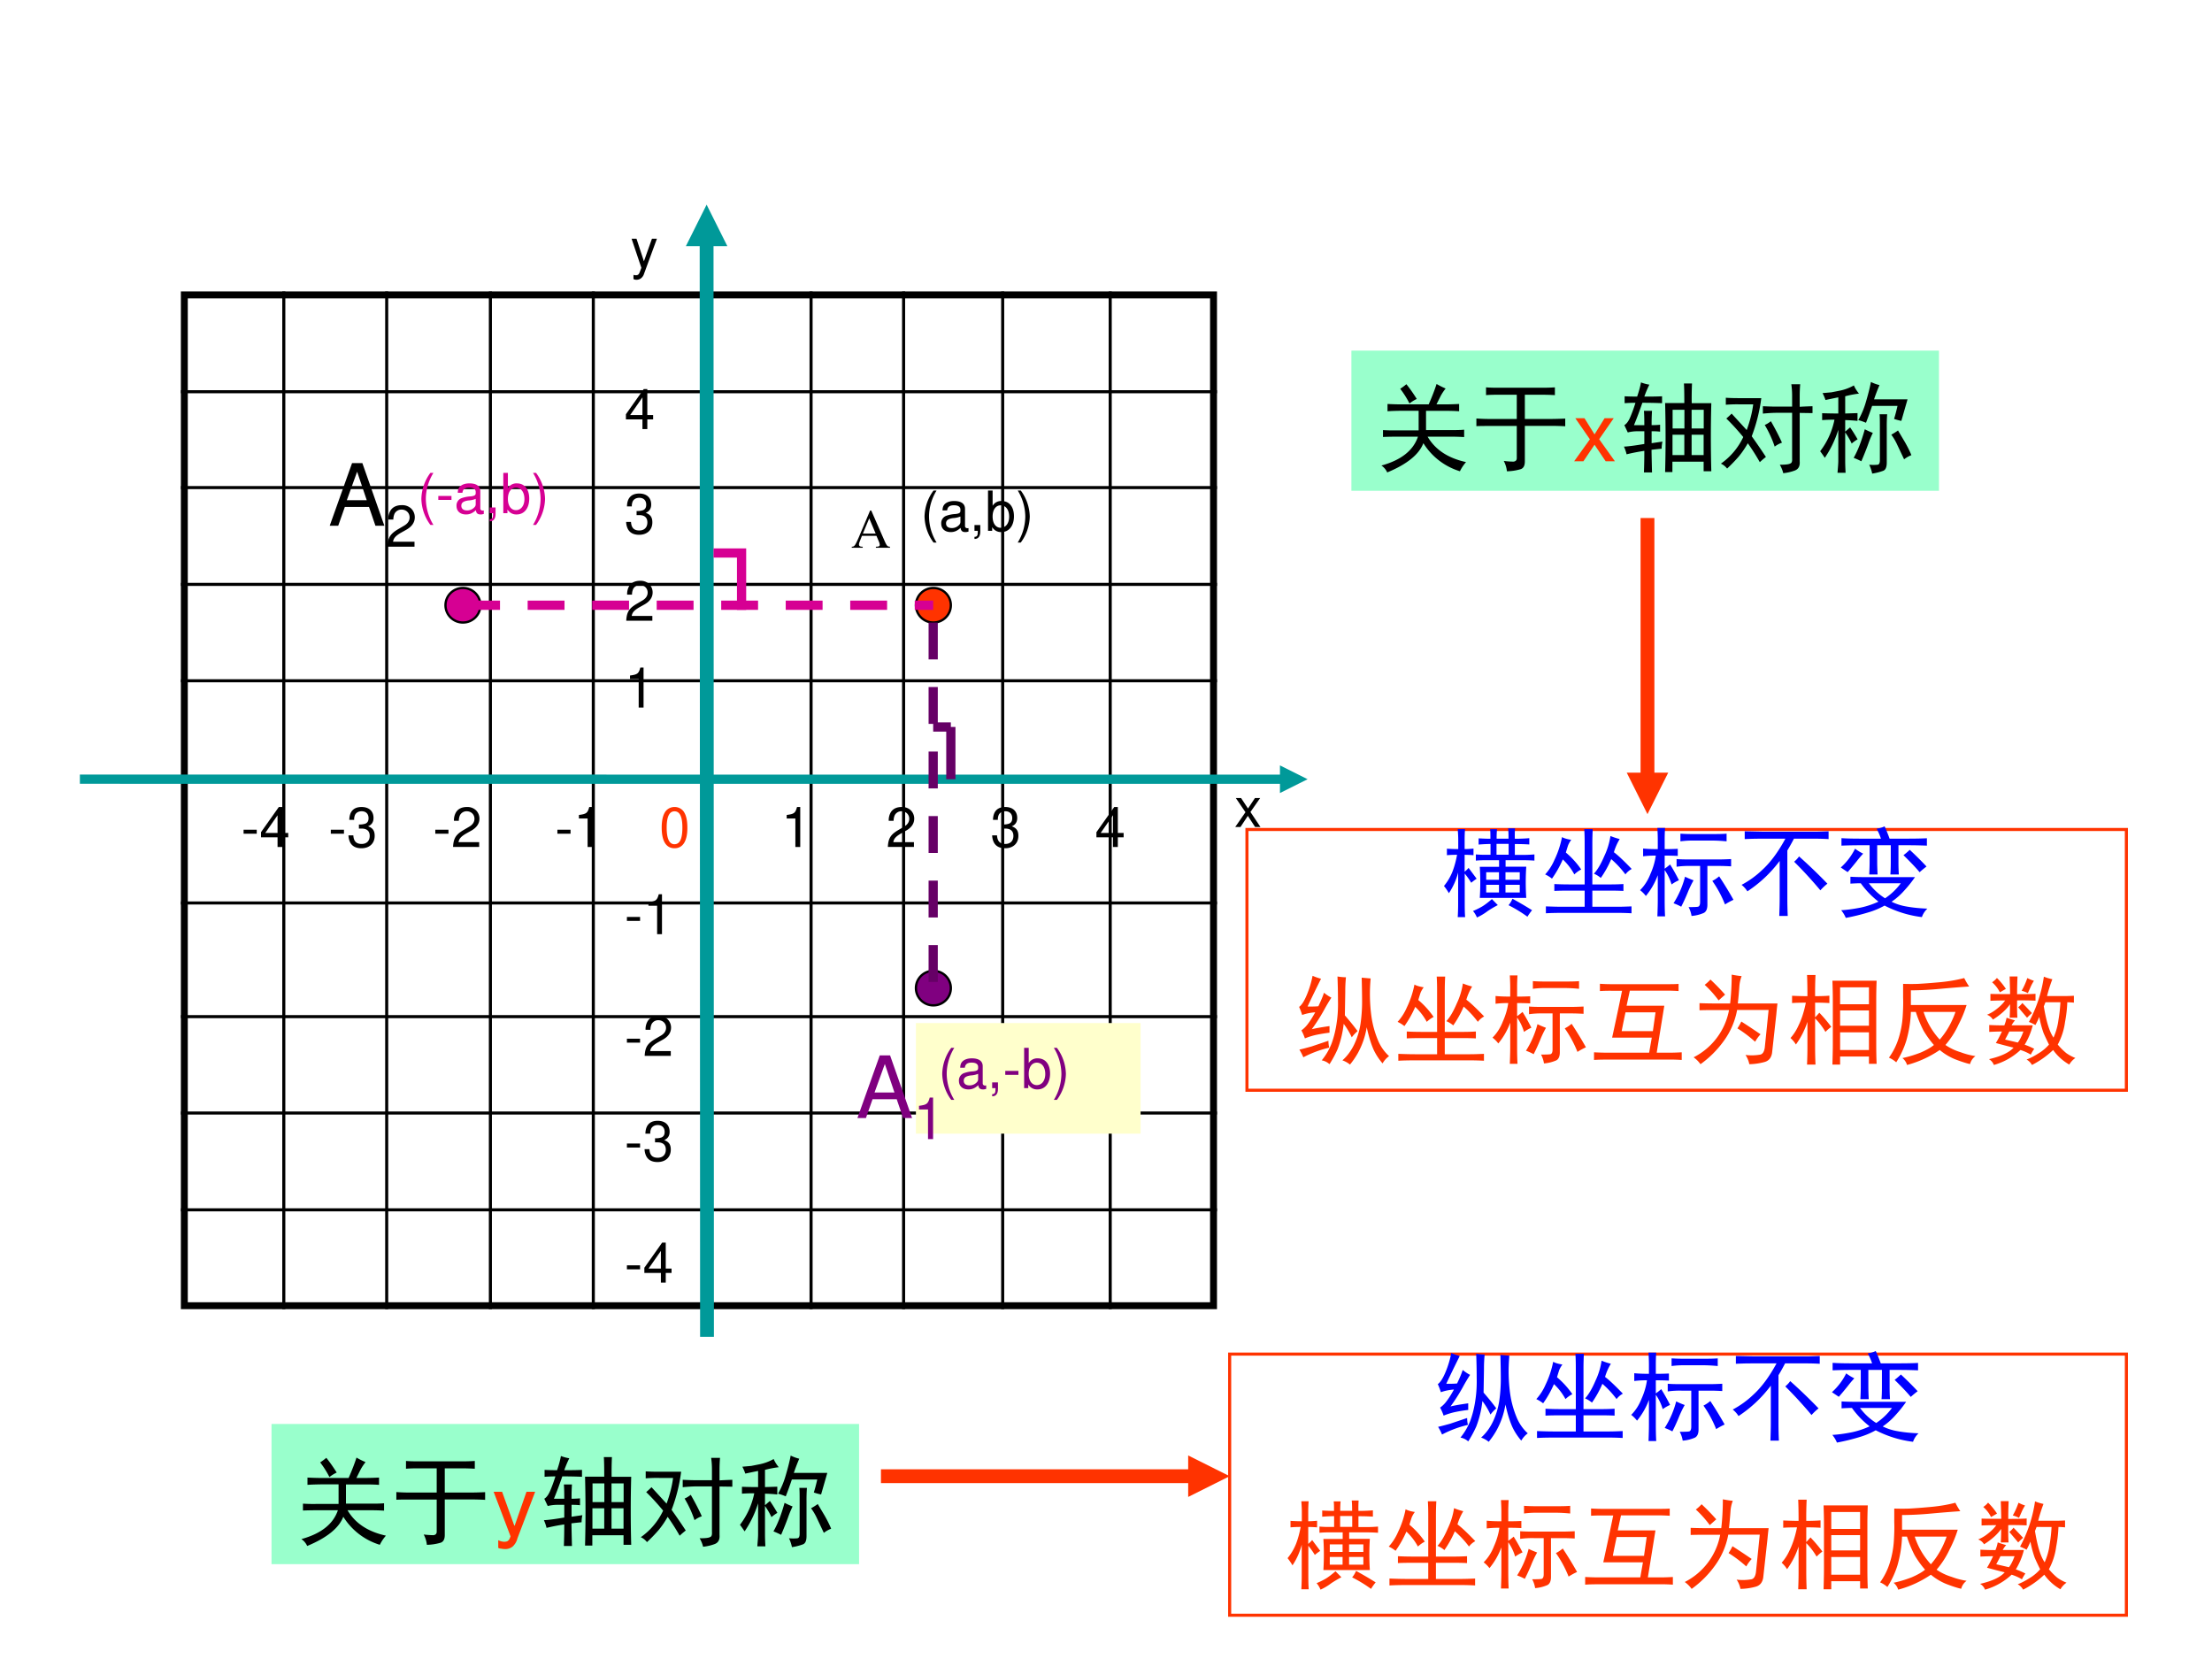 <svg xmlns="http://www.w3.org/2000/svg" xmlns:xlink="http://www.w3.org/1999/xlink" width="960" height="720" viewBox="0 0 720 540"><rect x="0" y="0" width="720" height="540" fill="#808080" stroke="none"/><g data-name="P"><clipPath id="a"><path fill-rule="evenodd" d="M0 540h720V0H0Z"/></clipPath><g clip-path="url(#a)"><path fill="#fff" fill-rule="evenodd" d="M0 540h720V0H0Z"/></g></g><g data-name="P"><symbol id="b"><path d="m.275.271.176.253H.357L.231.334l-.126.19H.01L.185.267 0 0h.095l.133.201L.359 0h.097L.275.271Z"/></symbol><use xlink:href="#b" transform="matrix(18 0 0 -18 402.066 269.18)"/><symbol id="c"><path d="M-2147483500-2147483500Z"/></symbol><use xlink:href="#c" transform="matrix(18 0 0 -18 38654700000 -38654700000)"/></g><g fill="none" stroke="#000" stroke-linejoin="round" data-name="P"><path d="M92.375 94.88v331.24M125.87 94.88v331.24M159.62 94.88v331.24M193.12 94.88v331.24M230 94.88v331.24M264 94.88v331.24M294.12 94.88v331.24M326.37 94.88v331.24M361.37 94.88v331.24M58.875 127.5H396.12M58.875 158.71H396.12M58.875 190.21H396.12M58.875 221.59H396.12M58.875 253.1H396.12M58.875 293.91H396.12M58.875 330.91H396.12M58.875 362.29H396.12M58.875 393.8H396.12"/><path stroke-width="2.25" d="M60 94.88v331.24M395 94.88v331.24M58.875 96H396.12M58.875 425H396.12"/></g><g data-name="P"><symbol id="d"><path d="M.368.742.223.334.089.742H0L.177.216.145.133C.131.096.113.082.078.082a.192.192 0 0 0-.044.006V.013A.113.113 0 0 1 .09 0c.027 0 .056.009.078.025a.161.161 0 0 1 .057.083l.233.634h-.09Z"/></symbol><use xlink:href="#d" transform="matrix(18 0 0 -18 205.58 91.064)"/><use xlink:href="#c" transform="matrix(18 0 0 -18 38654700000 -38654700000)"/></g><path fill="#099" d="m227.88 435.13-.13-357.26h4.5l.13 357.25Zm-4.63-355L230 66.62l6.75 13.5Z" data-name="P"/><path fill="#099" d="m26 252.12 392.13.01v3L26 255.12Zm390.62-2.99 9 4.5-9 4.5Z" data-name="P"/><g data-name="P"><symbol id="e"><path d="M.163.941A.82.82 0 0 1 0 .471.82.82 0 0 1 .163 0h.055a.915.915 0 0 0-.137.471c0 .159.049.328.137.47H.163Z"/></symbol><symbol id="f"><path d="M.493.072.475.07C.446.07.43.085.43.111v.308C.43.512.362.562.233.562.156.562.095.54.059.501.035.474.025.444.023.392h.084C.114.456.152.485.23.485.306.485.347.457.347.407V.385C.346.349.328.336.26.327A.598.598 0 0 1 .092.295.14.14 0 0 1 0 .155C0 .06.066 0 .172 0 .238 0 .291.023.35.077.356.023.382 0 .436 0c.018 0 .029.002.057.009v.063M.347.188C.347.16.339.143.314.12A.177.177 0 0 0 .19.073C.125.073.087.104.087.157c0 .055.036.083.126.096a.407.407 0 0 1 .134.029V.188Z"/></symbol><symbol id="g"><path d="M0 .253V.149h.06V.131C.06.062.047.042 0 .04V.002C.066 0 .105.048.105.133v.12H0Z"/></symbol><symbol id="h"><path d="M0 .752V.023h.075V.09A.184.184 0 0 1 .241 0c.138 0 .228.113.228.287 0 .17-.085.275-.224.275A.179.179 0 0 1 .083.476v.276H0M.229.484C.322.484.382.403.382.278c0-.119-.062-.2-.153-.2-.089 0-.146.08-.146.203 0 .123.057.203.146.203Z"/></symbol><symbol id="i"><path d="M.055 0a.82.82 0 0 1 .163.47.82.82 0 0 1-.163.471H0A.915.915 0 0 0 .137.47.912.912 0 0 0 0 0h.055Z"/></symbol><use xlink:href="#e" transform="matrix(18 0 0 -18 300.934 176.596)"/><use xlink:href="#f" transform="matrix(18 0 0 -18 306.37 173.194)"/><use xlink:href="#g" transform="matrix(18 0 0 -18 317.188 175.462)"/><use xlink:href="#h" transform="matrix(18 0 0 -18 321.598 173.194)"/><use xlink:href="#i" transform="matrix(18 0 0 -18 331.264 176.596)"/><use xlink:href="#c" transform="matrix(18 0 0 -18 38654700000 -38654700000)"/></g><g data-name="P"><symbol id="j"><path d="M.157.515V0h.088v.723H.187C.156.612.136.597 0 .579V.515h.157Z"/></symbol><use xlink:href="#j" transform="matrix(18 0 0 -18 205.066 230.3)"/></g><g data-name="P"><symbol id="k"><path d="M0 0Z"/></symbol><use xlink:href="#k" transform="matrix(27.96 0 0 -27.96 213.19 230.3)"/></g><use xlink:href="#k" data-name="P" transform="matrix(36 0 0 -36 241.27 230.3)"/><use xlink:href="#c" data-name="P" transform="matrix(36 0 0 -36 77309400000 -77309400000)"/><g data-name="P"><symbol id="l"><path d="M.472.086H.099c.009.06.041.098.128.151l.1.056c.099.055.15.129.15.218a.21.21 0 0 1-.066.155.227.227 0 0 1-.161.056C.16.722.093.69.054.628A.282.282 0 0 1 .016.472h.088a.257.257 0 0 0 .021.102.135.135 0 0 0 .122.071c.08 0 .14-.058.14-.136C.387.451.354.401.291.365L.199.311C.051.226.008.158 0 0h.472v.086Z"/></symbol><use xlink:href="#l" transform="matrix(18 0 0 -18 203.842 202.042)"/></g><use xlink:href="#k" data-name="P" transform="matrix(27.984 0 0 -27.984 213.19 202.06)"/><use xlink:href="#k" data-name="P" transform="matrix(36.024 0 0 -36.024 241.27 202.06)"/><use xlink:href="#c" data-name="P" transform="matrix(36.024 0 0 -36.024 77360940000 -77360940000)"/><g data-name="P"><symbol id="m"><path d="M.299.175V0h.088v.175h.105v.079H.387v.469H.322L0 .268V.175h.299m0 .079H.077l.222.319V.254Z"/></symbol><use xlink:href="#m" transform="matrix(18 0 0 -18 203.734 139.66)"/></g><use xlink:href="#k" data-name="P" transform="matrix(27.96 0 0 -27.96 213.19 139.66)"/><use xlink:href="#k" data-name="P" transform="matrix(36 0 0 -36 241.27 139.66)"/><use xlink:href="#c" data-name="P" transform="matrix(36 0 0 -36 77309400000 -77309400000)"/><g data-name="P"><symbol id="n"><path d="M.238.072H0V0h.238v.072Z"/></symbol><use xlink:href="#n" transform="matrix(18 0 0 -18 204.058 413.16)"/><use xlink:href="#m" transform="matrix(18 0 0 -18 209.734 417.48)"/></g><use xlink:href="#k" data-name="P" transform="matrix(27.984 0 0 -27.984 219.19 417.48)"/><use xlink:href="#k" data-name="P" transform="matrix(36.024 0 0 -36.024 247.27 417.48)"/><use xlink:href="#c" data-name="P" transform="matrix(36.024 0 0 -36.024 77360940000 -77360940000)"/><g data-name="P"><use xlink:href="#n" transform="matrix(18 0 0 -18 204.058 373.51)"/><symbol id="o"><path d="M.189.356h.048C.333.356.384.311.384.224.384.133.329.078.238.078c-.097 0-.144.049-.15.155H0A.307.307 0 0 1 .031.105C.068.035.137 0 .234 0c.146 0 .24.088.24.225 0 .092-.035.142-.12.172.066.027.099.077.099.15 0 .124-.081.199-.216.199C.094.746.018.666.015.513h.088a.206.206 0 0 0 .016.091c.02.041.064.065.119.065.078 0 .125-.047.125-.125C.363.493.345.462.306.445A.326.326 0 0 0 .189.43V.356Z"/></symbol><use xlink:href="#o" transform="matrix(18 0 0 -18 209.806 378.244)"/></g><use xlink:href="#k" data-name="P" transform="matrix(27.96 0 0 -27.96 219.19 377.83)"/><use xlink:href="#k" data-name="P" transform="matrix(36 0 0 -36 247.27 377.83)"/><use xlink:href="#c" data-name="P" transform="matrix(36 0 0 -36 77309400000 -77309400000)"/><g data-name="P"><use xlink:href="#n" transform="matrix(18 0 0 -18 204.058 339.38)"/><use xlink:href="#l" transform="matrix(18 0 0 -18 209.842 343.682)"/></g><use xlink:href="#k" data-name="P" transform="matrix(27.96 0 0 -27.96 219.19 343.7)"/><use xlink:href="#k" data-name="P" transform="matrix(36 0 0 -36 247.27 343.7)"/><use xlink:href="#c" data-name="P" transform="matrix(36 0 0 -36 77309400000 -77309400000)"/><use xlink:href="#j" data-name="P" transform="matrix(18 0 0 -18 256.066 275.69)"/><use xlink:href="#k" data-name="P" transform="matrix(27.96 0 0 -27.96 264.19 275.69)"/><use xlink:href="#k" data-name="P" transform="matrix(36 0 0 -36 292.3 275.69)"/><use xlink:href="#c" data-name="P" transform="matrix(36 0 0 -36 77309400000 -77309400000)"/><use xlink:href="#l" data-name="P" transform="matrix(18 0 0 -18 288.992 275.672)"/><use xlink:href="#k" data-name="P" transform="matrix(27.96 0 0 -27.96 298.34 275.69)"/><use xlink:href="#k" data-name="P" transform="matrix(36 0 0 -36 326.42 275.69)"/><use xlink:href="#c" data-name="P" transform="matrix(36 0 0 -36 77309400000 -77309400000)"/><use xlink:href="#o" data-name="P" transform="matrix(18 0 0 -18 322.946 276.104)"/><use xlink:href="#k" data-name="P" transform="matrix(27.96 0 0 -27.96 332.33 275.69)"/><use xlink:href="#k" data-name="P" transform="matrix(36 0 0 -36 360.43 275.69)"/><use xlink:href="#c" data-name="P" transform="matrix(36 0 0 -36 77309400000 -77309400000)"/><use xlink:href="#m" data-name="P" transform="matrix(18 0 0 -18 356.884 275.69)"/><use xlink:href="#k" data-name="P" transform="matrix(27.96 0 0 -27.96 366.34 275.69)"/><use xlink:href="#k" data-name="P" transform="matrix(36 0 0 -36 394.44 275.69)"/><use xlink:href="#c" data-name="P" transform="matrix(36 0 0 -36 77309400000 -77309400000)"/><g data-name="P"><use xlink:href="#n" transform="matrix(18 0 0 -18 181.428 271.37)"/><use xlink:href="#j" transform="matrix(18 0 0 -18 188.436 275.69)"/></g><use xlink:href="#k" data-name="P" transform="matrix(27.96 0 0 -27.96 196.56 275.69)"/><use xlink:href="#k" data-name="P" transform="matrix(36 0 0 -36 224.66 275.69)"/><use xlink:href="#c" data-name="P" transform="matrix(36 0 0 -36 77309400000 -77309400000)"/><g data-name="P"><use xlink:href="#n" transform="matrix(18 0 0 -18 107.678 271.37)"/><use xlink:href="#o" transform="matrix(18 0 0 -18 113.426 276.104)"/></g><use xlink:href="#k" data-name="P" transform="matrix(27.96 0 0 -27.96 122.81 275.69)"/><use xlink:href="#k" data-name="P" transform="matrix(36 0 0 -36 150.89 275.69)"/><use xlink:href="#c" data-name="P" transform="matrix(36 0 0 -36 77309400000 -77309400000)"/><g data-name="P"><use xlink:href="#n" transform="matrix(18 0 0 -18 79.284 271.37)"/><use xlink:href="#m" transform="matrix(18 0 0 -18 84.96 275.69)"/></g><use xlink:href="#k" data-name="P" transform="matrix(27.96 0 0 -27.96 94.416 275.69)"/><use xlink:href="#k" data-name="P" transform="matrix(36 0 0 -36 122.52 275.69)"/><use xlink:href="#c" data-name="P" transform="matrix(36 0 0 -36 77309400000 -77309400000)"/><g data-name="P"><use xlink:href="#n" transform="matrix(18 0 0 -18 204.058 299.76)"/><use xlink:href="#j" transform="matrix(18 0 0 -18 211.066 304.08)"/></g><use xlink:href="#k" data-name="P" transform="matrix(27.96 0 0 -27.96 219.19 304.08)"/><use xlink:href="#k" data-name="P" transform="matrix(36.024 0 0 -36.024 247.27 304.08)"/><use xlink:href="#c" data-name="P" transform="matrix(36.024 0 0 -36.024 77360940000 -77360940000)"/><g data-name="P"><symbol id="p"><path d="M.232.746A.203.203 0 0 1 .069.667C.023.603 0 .507 0 .373 0 .129.08 0 .232 0c.15 0 .232.129.232.367 0 .14-.022.234-.069.3a.2.2 0 0 1-.163.079m0-.078C.327.668.374.571.374.375.374.169.328.073.23.073c-.093 0-.14.1-.14.299 0 .199.047.296.142.296Z"/></symbol><use xlink:href="#p" fill="#f30" transform="matrix(18 0 0 -18 215.384 276.104)"/></g><use xlink:href="#k" data-name="P" transform="matrix(27.96 0 0 -27.96 224.57 275.69)"/><use xlink:href="#k" data-name="P" transform="matrix(36 0 0 -36 252.65 275.69)"/><use xlink:href="#c" data-name="P" transform="matrix(36 0 0 -36 77309400000 -77309400000)"/><g data-name="P"><path fill="purple" fill-rule="evenodd" d="M298.13 321.62c0-3.1 2.54-5.62 5.68-5.62 3.14 0 5.69 2.52 5.69 5.62 0 3.11-2.55 5.63-5.69 5.63-3.14 0-5.68-2.52-5.68-5.63Z"/><path fill="none" stroke="#000" stroke-linejoin="round" stroke-width=".75" d="M298.13 321.62c0-3.1 2.54-5.62 5.68-5.62 3.14 0 5.69 2.52 5.69 5.62 0 3.11-2.55 5.63-5.69 5.63-3.14 0-5.68-2.52-5.68-5.63Z"/></g><g fill="#d60093" data-name="P"><use xlink:href="#e" transform="matrix(18 0 0 -18 137.154 170.856)"/><use xlink:href="#n" transform="matrix(18 0 0 -18 142.668 162.72)"/><use xlink:href="#f" transform="matrix(18 0 0 -18 148.596 167.454)"/><use xlink:href="#g" transform="matrix(18 0 0 -18 159.414 169.722)"/><use xlink:href="#h" transform="matrix(18 0 0 -18 163.824 167.454)"/><use xlink:href="#i" transform="matrix(18 0 0 -18 173.49 170.856)"/><use xlink:href="#c" transform="matrix(12 0 0 -12 25769802000 -25769802000)"/></g><path fill="#ffc" fill-rule="evenodd" d="M298.13 369h73.125v-36H298.13Z" data-name="P"/><g fill="purple" data-name="P"><use xlink:href="#e" transform="matrix(18 0 0 -18 306.694 358.006)"/><use xlink:href="#f" transform="matrix(18 0 0 -18 312.13 354.604)"/><use xlink:href="#g" transform="matrix(18 0 0 -18 322.948 356.872)"/><use xlink:href="#n" transform="matrix(18 0 0 -18 327.208 349.87)"/><use xlink:href="#h" transform="matrix(18 0 0 -18 333.352 354.604)"/><use xlink:href="#i" transform="matrix(18 0 0 -18 343.024 358.006)"/><use xlink:href="#c" transform="matrix(12 0 0 -12 25769802000 -25769802000)"/></g><g data-name="P"><path fill="#d60093" fill-rule="evenodd" d="M145 197c0-3.11 2.55-5.62 5.69-5.62 3.14 0 5.69 2.51 5.69 5.62 0 3.11-2.55 5.63-5.69 5.63-3.14 0-5.69-2.52-5.69-5.63Z"/><path fill="none" stroke="#000" stroke-linejoin="round" stroke-width=".75" d="M145 197c0-3.11 2.55-5.62 5.69-5.62 3.14 0 5.69 2.51 5.69 5.62 0 3.11-2.55 5.63-5.69 5.63-3.14 0-5.69-2.52-5.69-5.63Z"/></g><g data-name="P"><path fill="#f30" fill-rule="evenodd" d="M298.13 197c0-3.11 2.54-5.62 5.68-5.62 3.14 0 5.69 2.51 5.69 5.62 0 3.11-2.55 5.63-5.69 5.63-3.14 0-5.68-2.52-5.68-5.63Z"/><path fill="none" stroke="#000" stroke-linejoin="round" stroke-width=".75" d="M298.13 197c0-3.11 2.54-5.62 5.68-5.62 3.14 0 5.69 2.51 5.69 5.62 0 3.11-2.55 5.63-5.69 5.63-3.14 0-5.68-2.52-5.68-5.63Z"/></g><g data-name="P"><use xlink:href="#n" transform="matrix(18 0 0 -18 141.688 271.37)"/><use xlink:href="#l" transform="matrix(18 0 0 -18 147.472 275.672)"/></g><use xlink:href="#k" data-name="P" transform="matrix(27.96 0 0 -27.96 156.82 275.69)"/><use xlink:href="#k" data-name="P" transform="matrix(36 0 0 -36 184.9 275.69)"/><use xlink:href="#c" data-name="P" transform="matrix(36 0 0 -36 77309400000 -77309400000)"/><use xlink:href="#o" data-name="P" transform="matrix(18 0 0 -18 203.806 174.074)"/><use xlink:href="#k" data-name="P" transform="matrix(27.96 0 0 -27.96 213.19 173.66)"/><use xlink:href="#k" data-name="P" transform="matrix(36 0 0 -36 241.27 173.66)"/><use xlink:href="#c" data-name="P" transform="matrix(36 0 0 -36 77309400000 -77309400000)"/><path fill="none" stroke="#606" stroke-dasharray="12,9" stroke-linejoin="round" stroke-width="3" d="M303.75 202.63v119.12" data-name="P"/><path fill="none" stroke="#d60093" stroke-dasharray="12,9" stroke-linejoin="round" stroke-width="3" d="M150.75 197h153" data-name="P"/><g data-name="P"><symbol id="q"><path d="M.457.219.532 0h.104L.38.729H.26L0 0h.099l.077.219h.281M.431.297H.199l.12.332.112-.332Z"/></symbol><use xlink:href="#q" fill="purple" transform="matrix(27.96 0 0 -27.96 279.095 363.91)"/><use xlink:href="#j" fill="purple" transform="matrix(18.72 0 0 -18.72 299.13 370.78)"/><use xlink:href="#c" fill="purple" transform="matrix(18.72 0 0 -18.72 40200890000 -40200890000)"/></g><g data-name="P"><symbol id="r"><path d="M.691.019C.646.022.636.032.601.106L.352.674h-.02L.124.183C.06.037.048.021 0 .019V0h.198v.019C.15.019.13.031.13.06c0 .012.003.026.008.039l.046.117h.262L.487.12A.198.198 0 0 0 .506.053C.506.028.489.02.436.019V0h.255v.019m-.49.238.115.275.116-.275H.201Z"/></symbol><use xlink:href="#r" transform="matrix(18 0 0 -18 277.25 178.3)"/><symbol id="s"><path d="M-2147483500-2147483500Z"/></symbol><use xlink:href="#s" transform="matrix(18 0 0 -18 38654700000 -38654700000)"/></g><g data-name="P"><use xlink:href="#q" transform="matrix(27.96 0 0 -27.96 107.325 171.12)"/><use xlink:href="#l" transform="matrix(18.72 0 0 -18.72 126.086 177.941)"/><use xlink:href="#c" transform="matrix(18.72 0 0 -18.72 40200890000 -40200890000)"/></g><g data-name="P"><path fill="#fff" fill-rule="evenodd" d="M400.25 525.75h291.88v-85H400.25Z"/><path fill="none" stroke="#f30" stroke-linecap="square" stroke-miterlimit="8" d="M400.25 525.75h291.88v-85H400.25Z"/></g><g data-name="P"><symbol id="t"><path d="M.727.875A1.687 1.687 0 0 1 .735.488a.982.982 0 0 1 .062-.23.451.451 0 0 1 .117-.172.235.235 0 0 1-.066-.074.612.612 0 0 0-.086.129C.736.195.71.275.687.379a.806.806 0 0 0-.09-.262A.824.824 0 0 0 .517 0 .246.246 0 0 1 .44.043c.05.044.09.099.121.164a.757.757 0 0 1 .063.207c.01.07.016.145.016.223 0 .078-.002.16-.004.246l.09-.008m-.25.012A1.417 1.417 0 0 1 .469.738L.465.5C.52.437.562.384.594.34A.43.43 0 0 1 .535.277a.729.729 0 0 1-.082.137A1.032 1.032 0 0 0 .391.156 1.178 1.178 0 0 0 .309.004.158.158 0 0 1 .23.043a.63.63 0 0 1 .102.176c.023.065.04.134.05.207.011.073.015.148.013.226C.395.733.393.814.39.895A.58.58 0 0 1 .477.887M.023.347a.3.3 0 0 1 .07.071c.022.029.045.066.071.113A.494.494 0 0 1 .031.504.652.652 0 0 1 0 .586c.026.018.052.059.078.121a.995.995 0 0 1 .059.195.57.57 0 0 1 .086-.03A13.165 13.165 0 0 1 .086.59c.05-.001.086 0 .11.003C.22.644.24.689.253.73A.411.411 0 0 1 .328.68 1.776 1.776 0 0 1 .254.555 1.857 1.857 0 0 0 .129.359c.029.008.088.019.18.032V.324a1.58 1.58 0 0 1-.125-.02.682.682 0 0 1-.125-.038.485.485 0 0 1-.036.082M.003.152C.039.16.079.171.126.184l.172.058c0-.02.002-.044.008-.07A1.094 1.094 0 0 1 .043.074a.543.543 0 0 1-.04.078Z"/></symbol><symbol id="u"><path d="M.484.855A2.548 2.548 0 0 1 .48.707V.293h.176c.045 0 .091.001.14.004v-.07A2.68 2.68 0 0 1 .649.23H.48V.066h.258c.045 0 .091.002.14.004V0a2.535 2.535 0 0 1-.14.004H.176C.118.004.063.003.008 0v.07C.062.068.118.066.176.066h.226V.23H.266C.203.23.146.23.094.227v.07C.146.294.204.293.266.293h.136v.414c0 .055-.001.104-.004.148h.086M.758.754A.565.565 0 0 1 .699.62C.74.59.8.533.88.45A.196.196 0 0 1 .816.395.969.969 0 0 1 .672.55 1.052 1.052 0 0 0 .566.359a.268.268 0 0 1-.07.043c.037.04.072.1.106.18a.718.718 0 0 1 .062.203.66.66 0 0 1 .094-.031M0 .394A.525.525 0 0 1 .094.54a.954.954 0 0 1 .078.234C.19.763.222.753.266.746A.254.254 0 0 1 .234.691 2.574 2.574 0 0 1 .211.617.875.875 0 0 0 .367.445a.306.306 0 0 1-.07-.05.597.597 0 0 1-.117.152A1.069 1.069 0 0 0 .07.352.34.34 0 0 1 0 .395Z"/></symbol><symbol id="v"><path d="M.18.777C.18.82.178.86.176.898h.078A1.71 1.71 0 0 1 .25.778V.683a2.4 2.4 0 0 1 .133.003V.614A2.4 2.4 0 0 1 .25.617V.484a.788.788 0 0 1 .055.043C.339.473.368.42.395.367A.398.398 0 0 1 .32.324.496.496 0 0 1 .25.47V.164C.25.11.251.054.254 0H.176C.178.057.18.112.18.164v.254A.723.723 0 0 0 .059.207.312.312 0 0 1 0 .266C.044.31.08.365.105.43c.03.067.047.13.055.187A.925.925 0 0 1 .031.61v.079C.081.684.131.683.18.683v.093M.79.578C.84.578.886.58.925.582V.508C.886.51.846.512.805.512H.684V.117C.684.076.672.048.648.035A.385.385 0 0 0 .523.004a.284.284 0 0 1-.03.09c.051 0 .084.001.097.004.013.005.02.02.02.047v.367H.511a.883.883 0 0 1-.14-.008v.078C.404.579.451.578.511.578h.277M.746.836c.055 0 .1.001.133.004V.762C.829.767.777.77.723.77H.53a.916.916 0 0 1-.12-.008V.84A1.71 1.71 0 0 1 .53.836h.215m.059-.43C.862.318.91.238.949.168A.7.7 0 0 1 .863.121 1.14 1.14 0 0 1 .734.36a.33.33 0 0 1 .07.047M.544.367A1.035 1.035 0 0 1 .484.242 1.814 1.814 0 0 0 .418.098.542.542 0 0 1 .34.133a.935.935 0 0 1 .117.27C.486.388.514.377.543.366Z"/></symbol><symbol id="w"><path d="M.883.781a2.227 2.227 0 0 1-.121.004h-.23a2.049 2.049 0 0 0-.067-.12v-.49C.465.125.466.066.469 0H.383c.002.063.004.121.004.176v.383A1.294 1.294 0 0 0 .059.25.256.256 0 0 1 0 .316a.934.934 0 0 1 .207.149c.086.078.165.185.238.32H.187A3.29 3.29 0 0 1 .032.781V.86l.18-.004h.547c.034 0 .075.002.125.004V.781M.8.261a4.22 4.22 0 0 1-.266.29c.021.018.038.036.05.054A5.175 5.175 0 0 0 .872.328a.57.57 0 0 1-.07-.066Z"/></symbol><symbol id="x"><path d="M.754.414A1.222 1.222 0 0 0 .648.281.692.692 0 0 0 .516.164.542.542 0 0 1 .66.117C.73.104.803.097.88.094A.208.208 0 0 1 .824.008a1.116 1.116 0 0 0-.379.117.795.795 0 0 0-.168-.07A2.072 2.072 0 0 0 .051 0a.31.31 0 0 1-.047.078c.057.003.124.012.2.027a.851.851 0 0 1 .179.06.893.893 0 0 0-.18.187C.17.352.134.35.098.348v.07C.145.415.2.414.266.414h.488M.445.93C.464.89.48.849.496.805h.176c.075 0 .143.001.203.004V.734A4.696 4.696 0 0 1 .68.738H.586V.566C.586.525.587.483.59.441H.504c.003.042.004.084.004.125v.172H.37V.566c0-.028.001-.07.004-.125H.289c.003.055.004.097.004.125v.172H.207a4.45 4.45 0 0 1-.2-.004V.81C.064.806.13.805.208.805h.2a.584.584 0 0 1-.044.101C.39.91.417.916.445.93M.285.352A.606.606 0 0 1 .45.199a.637.637 0 0 1 .16.153H.285M.7.692A3.39 3.39 0 0 0 .871.522a1.042 1.042 0 0 1-.07-.058C.757.517.7.575.637.637A.67.67 0 0 1 .699.69M.227.652A.952.952 0 0 1 .164.578 3.062 3.062 0 0 0 .07.465L0 .512a.63.63 0 0 1 .145.191.49.49 0 0 1 .082-.05Z"/></symbol><use xlink:href="#t" fill="#00f" transform="matrix(32.04 0 0 -32.04 468.002 469.305)"/><use xlink:href="#u" fill="#00f" transform="matrix(32.04 0 0 -32.04 500.042 468.053)"/><use xlink:href="#v" fill="#00f" transform="matrix(32.04 0 0 -32.04 530.956 469.055)"/><use xlink:href="#w" fill="#00f" transform="matrix(32.04 0 0 -32.04 563.997 468.93)"/><use xlink:href="#x" fill="#00f" transform="matrix(32.04 0 0 -32.04 596.287 469.555)"/><use xlink:href="#s" fill="#00f" transform="matrix(32.04 0 0 -32.04 68805370000 -68805370000)"/></g><g data-name="P"><symbol id="y"><path d="M.719.8C.786.8.836.803.867.806V.742A2.093 2.093 0 0 1 .72.746v-.11h.086c.041 0 .08.002.113.005V.578a1.59 1.59 0 0 1-.113.004h-.18V.516h.21a2.433 2.433 0 0 1 0-.317H.364a2.515 2.515 0 0 1 0 .316H.56v.067H.418A.96.96 0 0 1 .324.578v.063A1.04 1.04 0 0 1 .418.637h.055v.11A1.71 1.71 0 0 1 .352.741v.063C.39.802.43.8.472.8c0 .039 0 .071-.003.097h.07A.938.938 0 0 1 .535.801h.121c0 .044-.001.08-.004.105h.07A1.041 1.041 0 0 1 .72.801M.145.793C.145.822.143.857.14.898h.074A1.376 1.376 0 0 1 .21.793V.695C.237.695.267.697.3.7V.633a1.187 1.187 0 0 1-.09.004V.465A.276.276 0 0 1 .25.504l.082-.11A.547.547 0 0 1 .277.353a.762.762 0 0 1-.066.093V.137c0-.05.001-.094.004-.133H.14c.002.036.004.08.004.133v.32A.676.676 0 0 0 .05.247.54.54 0 0 1 0 .32a.544.544 0 0 1 .086.145c.02.052.036.11.047.172A1.14 1.14 0 0 1 .03.633v.066C.06.697.098.695.145.695v.098m.55-.602a3.6 3.6 0 0 0 .2-.117.544.544 0 0 1-.047-.066 1.375 1.375 0 0 1-.192.117c.016.018.029.04.04.066M.545.125a1.098 1.098 0 0 1-.1-.059A.584.584 0 0 0 .335 0a.235.235 0 0 1-.04.066.784.784 0 0 1 .095.047c.026.016.058.04.097.074L.547.126m.11.512v.11H.534v-.11h.121M.77.254v.078H.625V.254H.77m0 .129V.46H.625V.383H.77m-.211 0V.46h-.13V.383h.13m0-.13v.079h-.13V.254h.13Z"/></symbol><symbol id="z"><path d="M.766.074c.05 0 .09.002.125.004V0a1.578 1.578 0 0 1-.125.004H.145C.085.004.036.003 0 0v.078C.036.076.083.074.14.074H.56l.027.153H.184c.033.15.067.31.101.476h-.11A1.65 1.65 0 0 1 .06.7v.074A1.71 1.71 0 0 1 .179.77h.555c.05 0 .092 0 .125.003V.7a1.673 1.673 0 0 1-.125.004h-.37L.331.551h.383L.637.074h.129M.32.484A8.679 8.679 0 0 1 .281.293h.317l.027.191H.32Z"/></symbol><symbol id="A"><path d="M.488.895A.366.366 0 0 1 .465.793 3.856 3.856 0 0 0 .449.617h.403A3.431 3.431 0 0 1 .84.504L.797.114C.789.065.764.035.723.023A.619.619 0 0 0 .566 0a.255.255 0 0 1-.039.094.502.502 0 0 1 .153.004c.023.007.037.03.043.07l.039.383h-.32A.769.769 0 0 0 .308.238 1.034 1.034 0 0 0 .07 0 .295.295 0 0 1 0 .07a.678.678 0 0 1 .36.48H.23C.186.55.13.55.06.548V.62A4.69 4.69 0 0 1 .203.617h.168c.01.089.016.186.016.293C.428.902.462.897.488.895M.484.434C.55.392.614.349.68.304A.386.386 0 0 1 .625.228a1.26 1.26 0 0 1-.18.136.524.524 0 0 1 .04.07M.112.806a.402.402 0 0 1 .059.054A2.28 2.28 0 0 0 .32.707L.254.648a1.099 1.099 0 0 1-.14.157Z"/></symbol><symbol id="B"><path d="M.875.852A4.696 4.696 0 0 1 .871.656V.215c0-.07.001-.14.004-.207H.797v.074H.504V0H.426C.428.078.43.146.43.203V.66C.43.728.428.792.426.852h.449M.172.695C.172.802.17.874.168.91h.086A3.855 3.855 0 0 1 .25.695C.313.695.36.697.395.7V.625A1.92 1.92 0 0 1 .25.629V.48a.84.84 0 0 1 .043.047C.34.477.38.43.414.383A.417.417 0 0 1 .355.332.662.662 0 0 1 .25.469V.172C.25.128.251.07.254 0H.168c.003.07.004.126.004.168v.266a.824.824 0 0 0-.117-.23A.297.297 0 0 1 0 .27a.474.474 0 0 1 .078.12c.034.068.06.148.078.239C.1.629.052.628.016.625v.074C.062.697.115.695.172.695M.797.148v.18H.504v-.18h.293m0 .465v.172H.504V.613h.293m0-.218V.55H.504V.395h.293Z"/></symbol><symbol id="C"><path d="M.223.54A1.203 1.203 0 0 0 .176.245.907.907 0 0 0 .074.027.261.261 0 0 1 0 .074.686.686 0 0 1 .098.27.942.942 0 0 1 .14.496c.005.08.006.143.004.188v.14C.199.822.25.822.3.824.353.827.423.832.51.84c.09.008.174.022.255.043a.68.68 0 0 1 .05-.086C.736.792.636.784.516.773A3.414 3.414 0 0 0 .223.758V.609h.566A1.202 1.202 0 0 0 .707.41.881.881 0 0 0 .574.203.552.552 0 0 1 .727.13a.756.756 0 0 1 .152-.04.144.144 0 0 1-.055-.081C.783.018.732.035.672.058a.594.594 0 0 0-.156.094A1.08 1.08 0 0 0 .184 0a.14.14 0 0 1-.047.07C.199.083.26.102.32.125c.06.026.106.052.137.078a.98.98 0 0 0-.105.145 1.215 1.215 0 0 0-.079.191h-.05m.129 0A.757.757 0 0 1 .516.258c.07.08.123.174.16.281H.352Z"/></symbol><symbol id="D"><path d="M.664.871A1.581 1.581 0 0 1 .61.7h.18C.815.7.846.701.883.703v-.07a.786.786 0 0 1-.067.004 1.33 1.33 0 0 0-.023-.2.667.667 0 0 0-.074-.23.67.67 0 0 1 .086-.086.422.422 0 0 1 .093-.05.206.206 0 0 1-.062-.067.519.519 0 0 0-.164.148A.914.914 0 0 0 .457 0a.138.138 0 0 1-.055.055C.442.07.483.092.527.12A.437.437 0 0 1 .63.207a2.53 2.53 0 0 0-.055.117C.56.366.544.421.531.488A.71.71 0 0 0 .492.406a.538.538 0 0 1-.066.031 1.376 1.376 0 0 1 .152.46.462.462 0 0 1 .086-.026M.285.453A.237.237 0 0 1 .25.403h.215A.696.696 0 0 0 .383.206.754.754 0 0 0 .48.164.436.436 0 0 1 .445.105.46.46 0 0 1 .34.152.655.655 0 0 0 .07 0a.115.115 0 0 1-.05.059c.122.028.205.067.25.117a7.409 7.409 0 0 0-.18.047C.105.246.126.285.152.34.126.34.083.339.023.336v.07A2.9 2.9 0 0 1 .176.402c.01.024.018.05.023.078C.228.47.257.46.285.453M.235.72C.234.78.232.84.23.899H.31a3.798 3.798 0 0 1-.004-.18c.088 0 .15.001.187.004v-.07a3.042 3.042 0 0 1-.187.003C.305.581.306.522.309.48H.23c.003.037.004.083.004.137A.46.46 0 0 0 .16.535.707.707 0 0 0 .06.461.113.113 0 0 1 0 .51a.38.38 0 0 1 .094.055c.039.03.069.059.09.09A2.68 2.68 0 0 1 .035.652v.07C.08.72.145.72.235.72M.577.598C.602.444.634.338.676.278c.026.06.043.12.05.179.011.063.017.122.02.18H.594L.578.597M.184.258l.129-.03C.333.253.352.29.37.34H.227A2.6 2.6 0 0 0 .184.258m.293.597A.436.436 0 0 1 .445.797 1.284 1.284 0 0 0 .415.73a.305.305 0 0 1-.063.024c.02.034.04.077.058.129A.4.4 0 0 1 .477.855M.359.63C.393.595.426.56.457.527A.77.77 0 0 1 .407.48l-.09.106c.015.013.03.027.042.043M.102.883a.664.664 0 0 0 .09-.11L.131.738A.328.328 0 0 1 .052.84C.074.855.09.87.1.883Z"/></symbol><use xlink:href="#y" fill="#f30" transform="matrix(32.04 0 0 -32.04 419.096 517.43)"/><use xlink:href="#u" fill="#f30" transform="matrix(32.04 0 0 -32.04 452.012 516.053)"/><use xlink:href="#v" fill="#f30" transform="matrix(32.04 0 0 -32.04 482.926 517.055)"/><use xlink:href="#z" fill="#f30" transform="matrix(32.04 0 0 -32.04 515.967 515.803)"/><use xlink:href="#A" fill="#f30" transform="matrix(32.04 0 0 -32.04 548.383 517.18)"/><use xlink:href="#B" fill="#f30" transform="matrix(32.04 0 0 -32.04 579.922 517.305)"/><use xlink:href="#C" fill="#f30" transform="matrix(32.04 0 0 -32.04 611.962 517.43)"/><use xlink:href="#D" fill="#f30" transform="matrix(32.04 0 0 -32.04 643.877 517.43)"/><use xlink:href="#s" fill="#f30" transform="matrix(32.04 0 0 -32.04 68805370000 -68805370000)"/></g><path fill="#9fc" fill-rule="evenodd" d="M88.375 509.125h191.25V463.5H88.375Z" data-name="P"/><g data-name="P"><symbol id="E"><path d="M.652.852a.514.514 0 0 1-.05-.075L.559.691h.086c.054 0 .102.002.144.004V.621a1.806 1.806 0 0 1-.133.004H.453V.43H.7C.751.43.8.43.84.434V.359a2.134 2.134 0 0 1-.132.004H.469C.547.23.677.145.859.105A.42.42 0 0 1 .797.012a.666.666 0 0 0-.371.285C.382.182.259.083.059 0A.164.164 0 0 1 0 .07c.2.055.324.153.371.293H.164C.104.363.054.362.016.36v.07A1.62 1.62 0 0 1 .148.427h.23v.199H.196C.145.625.102.624.062.621v.074C.103.693.148.691.2.691H.48C.517.775.543.844.56.898A.784.784 0 0 1 .652.852M.254.895C.288.853.323.803.359.746A.367.367 0 0 1 .285.7a.92.92 0 0 1-.094.149.65.65 0 0 1 .063.047Z"/></symbol><symbol id="F"><path d="M.41.46H.137C.085.46.039.46 0 .458v.078C.04.533.085.531.137.531H.41v.246H.22C.172.777.132.776.098.773v.079C.132.849.172.848.218.848h.446c.044 0 .089.001.133.004V.773a2.261 2.261 0 0 1-.133.004H.492V.531h.254c.057 0 .11.002.156.004V.457a2.581 2.581 0 0 1-.156.004H.492V.1C.492.056.477.028.445.02A.53.53 0 0 0 .31 0a.285.285 0 0 1-.032.105.84.84 0 0 1 .098-.007C.398.1.41.112.41.133V.46Z"/></symbol><use xlink:href="#E" transform="matrix(32.04 0 0 -32.04 98.095 503.212)"/><use xlink:href="#F" transform="matrix(32.04 0 0 -32.04 129.009 502.836)"/></g><g data-name="P"><symbol id="G"><path d="M.422.582.242.109A.167.167 0 0 0 .195.027.114.114 0 0 0 .117 0a.199.199 0 0 0-.039.004.07.07 0 0 0-.031.008V.09A.153.153 0 0 1 .105.074c.021 0 .036.004.043.012.008.005.016.02.024.043L0 .582h.086L.21.238h.004l.12.344h.087Z"/></symbol><use xlink:href="#G" fill="#f30" transform="matrix(32.04 0 0 -32.04 160.671 504.213)"/></g><g data-name="P"><symbol id="H"><path d="M.613.703c0 .091-.001.158-.004.2h.082a3.449 3.449 0 0 1-.003-.2h.199a12.607 12.607 0 0 1 0-.691H.809v.097H.492V.004H.418a13.055 13.055 0 0 1 0 .7h.195M.383.241A3.317 3.317 0 0 1 .28.23C.281.16.283.083.285 0H.203c.003.083.004.156.004.219a1.934 1.934 0 0 1-.18-.035A.403.403 0 0 1 0 .262c.044.002.113.011.207.027v.129H.129a.405.405 0 0 1-.09-.012L.004.48c.023.013.044.042.062.086.019.045.036.092.051.141a1.65 1.65 0 0 1-.11-.004v.07C.048.771.09.77.134.77c.018.052.031.1.039.144A.414.414 0 0 1 .258.891 1.048 1.048 0 0 1 .207.77c.06 0 .12 0 .18.003v-.07a4.45 4.45 0 0 1-.2.004A3.818 3.818 0 0 0 .102.48h.105C.207.54.206.59.203.625h.082A1.92 1.92 0 0 1 .281.48c.037 0 .065.002.086.004v-.07a.673.673 0 0 1-.086.004V.297l.11.016a.323.323 0 0 1-.008-.07m.23-.067v.207h-.12V.176h.12m.196 0v.207H.687V.176H.81m-.196.27v.19h-.12v-.19h.12m.196 0v.19H.687v-.19H.81Z"/></symbol><symbol id="I"><path d="M.05.766C.09.763.136.762.189.762H.41A1.68 1.68 0 0 0 .313.375C.378.284.425.214.457.165A.773.773 0 0 1 .395.112a2.085 2.085 0 0 1-.122.192A.886.886 0 0 0 .18.168 1.626 1.626 0 0 0 .063.047.164.164 0 0 1 0 .097a.687.687 0 0 1 .227.27C.164.443.107.505.055.555c.015.013.034.03.054.05L.262.438c.034.093.056.18.066.261h-.14C.135.7.09.698.05.695v.07M.426.68C.488.677.53.676.555.676h.168v.117a.83.83 0 0 1-.008.11h.09A1.453 1.453 0 0 1 .8.784v-.11C.827.676.87.678.93.68V.61L.8.612V.121C.804.071.787.041.75.027A.484.484 0 0 0 .633 0a.314.314 0 0 1-.035.086C.655.086.69.09.703.098.72.103.725.12.723.152v.461H.559C.535.613.49.611.426.605V.68M.508.527C.552.45.59.377.62.31a.272.272 0 0 1-.074-.04C.523.34.49.414.445.49c.019.007.04.02.063.038Z"/></symbol><symbol id="J"><path d="M0 .227a.778.778 0 0 1 .145.32A1.49 1.49 0 0 1 .02.543v.07C.077.611.132.61.184.61v.164a9.006 9.006 0 0 1-.13-.027.463.463 0 0 1-.03.07l.09.008L.19.84a.49.49 0 0 1 .152.055.342.342 0 0 1 .052-.083A1.025 1.025 0 0 1 .254.785V.61l.125.004V.535a1.427 1.427 0 0 1-.125.008V.426l.05.043C.332.429.356.389.38.348A.369.369 0 0 1 .32.305a.724.724 0 0 1-.066.113v-.29c0-.025.001-.066.004-.12H.176C.18.06.184.1.184.128v.317A1.067 1.067 0 0 0 .047.16 1.466 1.466 0 0 1 0 .227m.602.671A1.877 1.877 0 0 1 .547.754h.34L.824.535a.618.618 0 0 0-.074.02c.01.03.022.075.035.132H.527A3.577 3.577 0 0 0 .465.516a.574.574 0 0 1-.078.027.84.84 0 0 1 .078.187c.02.068.038.135.05.2A.443.443 0 0 1 .603.898M.68.602A1.601 1.601 0 0 1 .676.465V.113c0-.05-.013-.078-.04-.086A.551.551 0 0 0 .528 0a.404.404 0 0 1-.03.09.439.439 0 0 1 .085 0c.016.002.023.018.023.047v.328c0 .06 0 .105-.003.137H.68M.535.414A1.002 1.002 0 0 1 .488.301C.473.259.45.2.418.125A.848.848 0 0 1 .34.16c.042.073.08.17.113.29A.777.777 0 0 1 .535.413M.79.438.86.32C.885.276.908.232.926.187A.279.279 0 0 1 .852.145l-.07.148a.555.555 0 0 1-.06.102.58.58 0 0 1 .067.042Z"/></symbol><use xlink:href="#H" transform="matrix(32.04 0 0 -32.04 177.037 503.212)"/><use xlink:href="#I" transform="matrix(32.04 0 0 -32.04 208.573 503.462)"/><use xlink:href="#J" transform="matrix(32.04 0 0 -32.04 240.863 503.587)"/></g><g data-name="P"><symbol id="K"><path d="M-2147483500-2147483500Z"/></symbol><use xlink:href="#K" transform="matrix(32.04 0 0 -32.04 68805370000 -68805370000)"/></g><path fill="#9fc" fill-rule="evenodd" d="M439.88 159.75h191.25v-45.625H439.88Z" data-name="P"/><g data-name="P"><use xlink:href="#E" transform="matrix(32.064 0 0 -32.064 449.645 153.776)"/><use xlink:href="#F" transform="matrix(32.064 0 0 -32.064 480.558 153.4)"/></g><g data-name="P"><symbol id="L"><path d="M.414 0H.32L.207.168.094 0H0l.16.223-.148.214h.093L.207.273l.102.164h.093L.254.224.414 0Z"/></symbol><use xlink:href="#L" fill="#f30" transform="matrix(32.064 0 0 -32.064 512.377 150.144)"/></g><g data-name="P"><use xlink:href="#H" transform="matrix(32.064 0 0 -32.064 528.588 153.776)"/><use xlink:href="#I" transform="matrix(32.064 0 0 -32.064 560.148 154.026)"/><use xlink:href="#J" transform="matrix(32.064 0 0 -32.064 592.462 154.152)"/></g><use xlink:href="#K" data-name="P" transform="matrix(32.064 0 0 -32.064 68856909000 -68856909000)"/><g data-name="P"><path fill="#fff" fill-rule="evenodd" d="M405.88 354.87h286.25v-84.875H405.88Z"/><path fill="none" stroke="#f30" stroke-linecap="square" stroke-miterlimit="8" d="M405.88 354.87h286.25v-84.875H405.88Z"/></g><g fill="#00f" data-name="P"><use xlink:href="#y" transform="matrix(32.04 0 0 -32.04 470.006 298.644)"/><use xlink:href="#u" transform="matrix(32.04 0 0 -32.04 502.922 297.267)"/><use xlink:href="#v" transform="matrix(32.04 0 0 -32.04 533.836 298.269)"/><use xlink:href="#w" transform="matrix(32.04 0 0 -32.04 566.877 298.143)"/><use xlink:href="#x" transform="matrix(32.04 0 0 -32.04 599.167 298.77)"/><use xlink:href="#s" transform="matrix(32.04 0 0 -32.04 68805370000 -68805370000)"/></g><g fill="#f30" data-name="P"><use xlink:href="#t" transform="matrix(32.04 0 0 -32.04 422.852 346.519)"/><use xlink:href="#u" transform="matrix(32.04 0 0 -32.04 454.892 345.267)"/><use xlink:href="#v" transform="matrix(32.04 0 0 -32.04 485.806 346.269)"/><use xlink:href="#z" transform="matrix(32.04 0 0 -32.04 518.847 345.017)"/><use xlink:href="#A" transform="matrix(32.04 0 0 -32.04 551.263 346.394)"/><use xlink:href="#B" transform="matrix(32.04 0 0 -32.04 582.802 346.519)"/><use xlink:href="#C" transform="matrix(32.04 0 0 -32.04 614.842 346.644)"/><use xlink:href="#D" transform="matrix(32.04 0 0 -32.04 646.757 346.644)"/><use xlink:href="#s" transform="matrix(32.04 0 0 -32.04 68805370000 -68805370000)"/></g><path fill="none" stroke="#d60093" stroke-linecap="square" stroke-linejoin="round" stroke-width="3" d="M233.75 180h5.63M241.38 180v17" data-name="P"/><path fill="none" stroke="#606" stroke-linejoin="round" stroke-width="3" d="M303.75 236.63h5.75M309.5 236.63v17" data-name="P"/><path fill="#f30" d="M538.5 168.62v85.13H534v-85.13Zm4.5 82.88-6.75 13.5-6.75-13.5ZM286.75 478.25H389v4.5H286.75Zm100-4.5 13.5 6.75-13.5 6.75Z" data-name="P"/></svg>